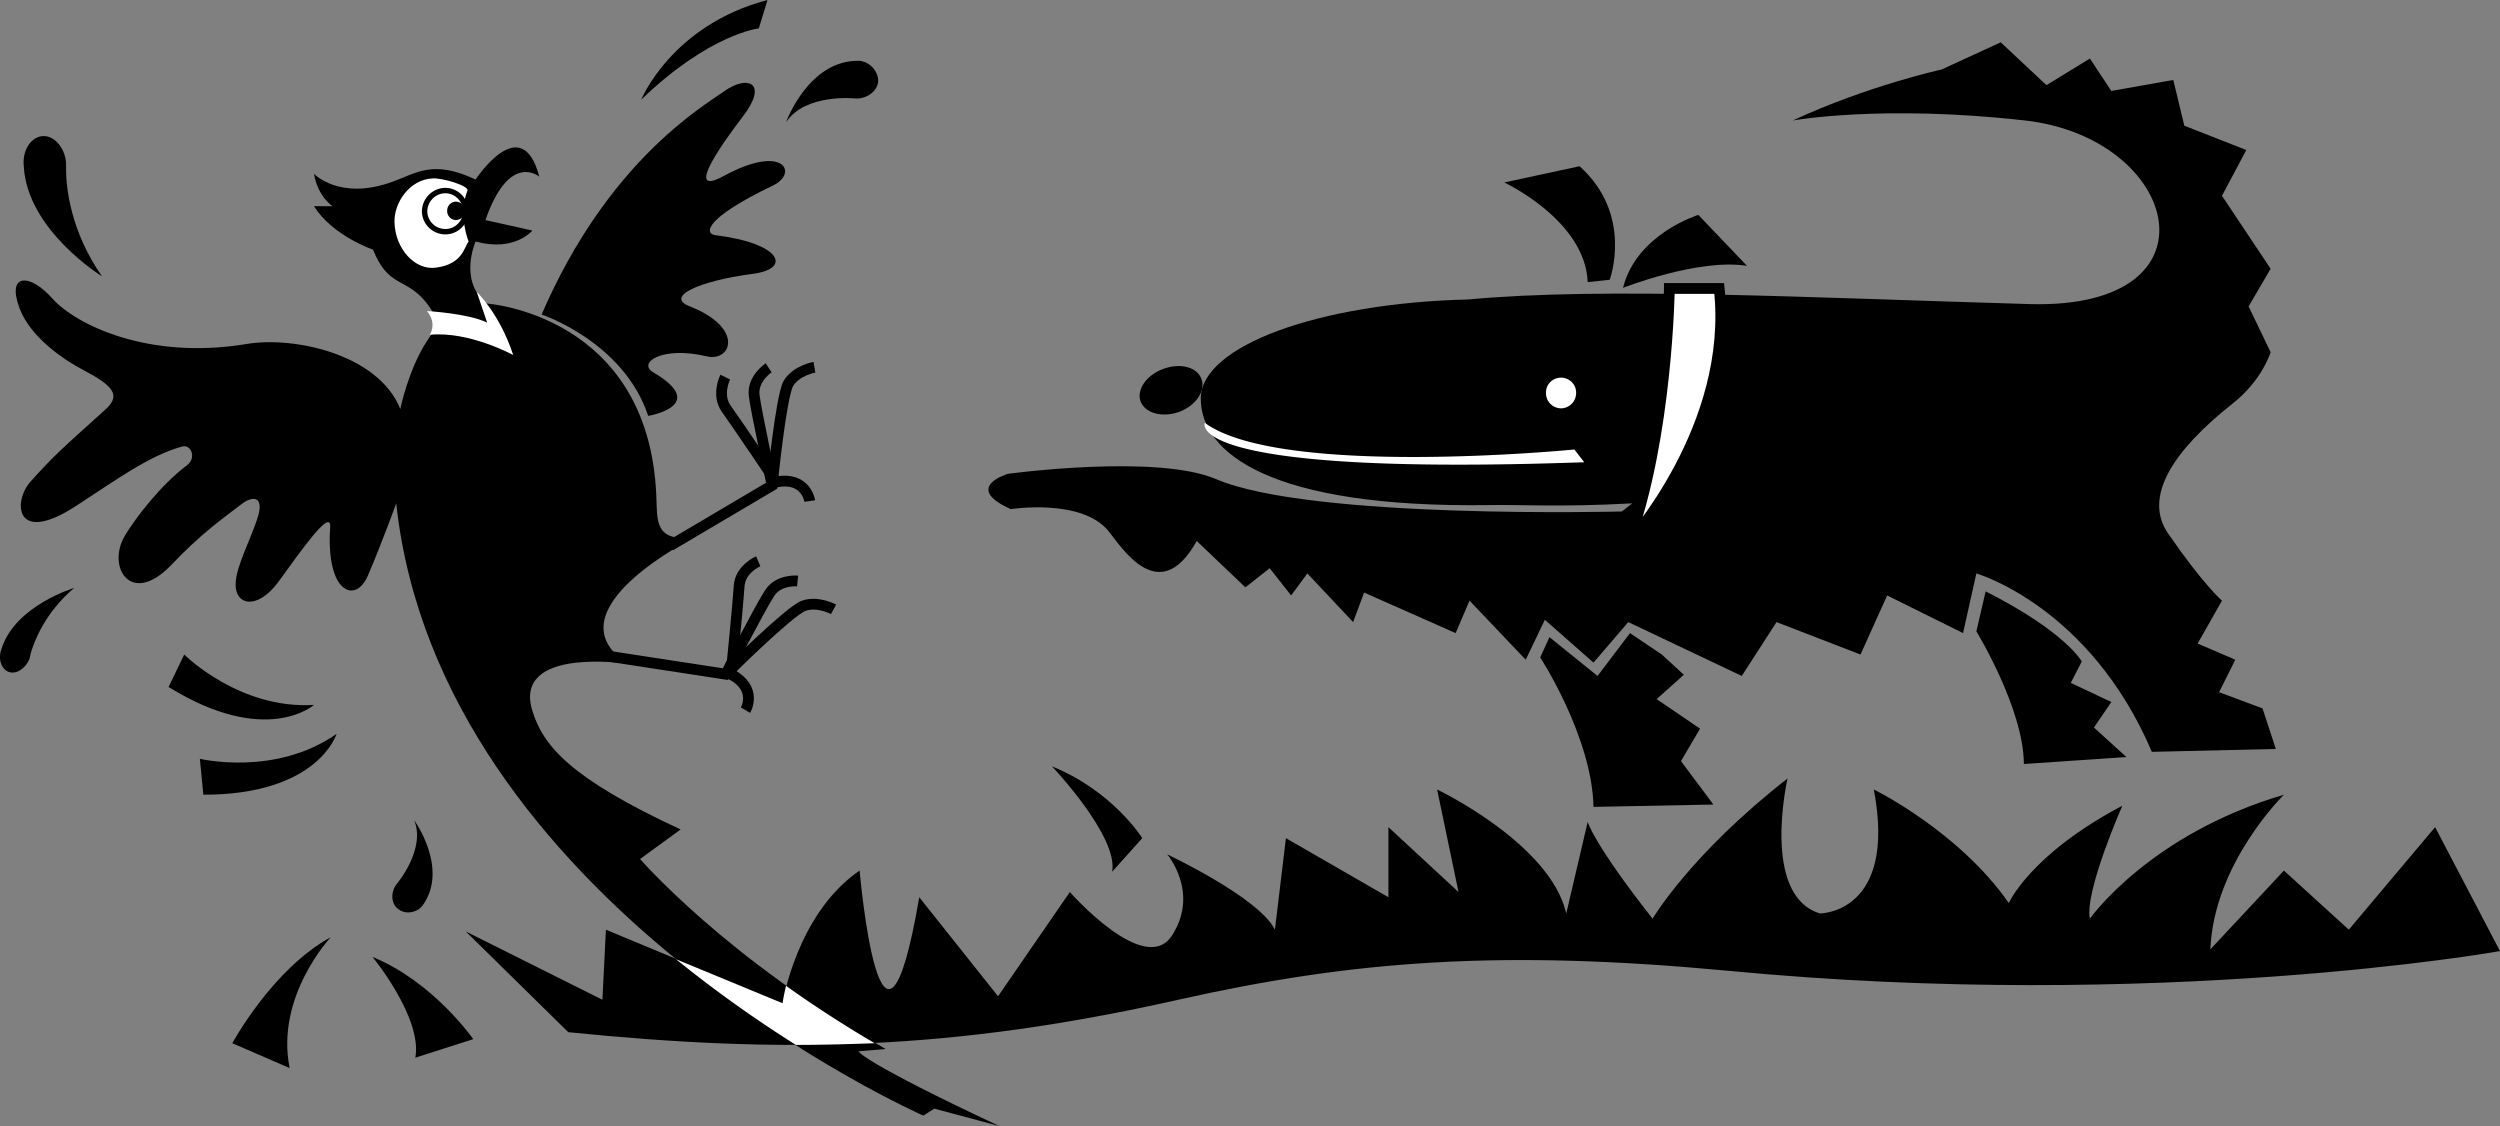 <svg xmlns="http://www.w3.org/2000/svg" width="431.606" height="194.398"><rect width="100%" height="100%" fill="#808080" stroke="none"/><path d="M158.703 154.898c-6.566 38.211-10.297-4.597-10.297-4.597-10.859 7.414-13.3 22.898-13.3 22.898l-30.5-12.699-.602 12.102L80.406 160.8l17.7 17.398c36.957 3.735 66.015 3.23 105.3-5.597 30.383-6.817 55.844-8.676 95-5 74.23 7.12 133.2-3.403 133.2-3.403l-11.2-21.398-14.902 17.699-11.2-10.2-12.698 13.598c.586-14.875 12.699-26.699 12.699-26.699-23.29 6.856-33.5 21.403-33.5 21.403-.965-4.614 5.601-19.5 5.601-19.5-15.879 8.367-19.601 16.796-19.601 16.796-8.7-12.464-23.301-19.597-23.301-19.597 4.047 21.414-9.3 21.398-9.3 21.398-10.247-3.09-5.598-23.3-5.598-23.3-16.758 13.07-23.301 24.203-23.301 24.203-10.223-12.997-11.2-16.704-11.2-16.704l-3.699 15.801c-2.777-12.094-22.3-21.398-22.3-21.398l3.699 17.7-12.102-11.2v12.098L222.004 144.7l-1.898 15.801c-2.77-5.578-18.602-13-18.602-13s5.586 6.488.902 13.898c-4.629 7.493-17.703-7.398-17.703-7.398l-12.398 18-13.602-17.102m44.903-83.797c2.867-1.102 4.601-3.63 3.8-5.704-.714-2.02-3.68-2.808-6.601-1.699-2.875 1.04-4.613 3.567-3.899 5.602.801 2.058 3.766 2.847 6.7 1.8M259.703 31.5l13-2.8c9.364 8.398 5.203 19.6 5.203 19.6l-3.8.4c-.422-10.669-14.403-17.2-14.403-17.2m33.5 5.602 8.403 8.796c-8.36-1.347-21.403 3.801-21.403 3.801 2.332-9.34 13-12.597 13-12.597"/><path d="m390.606 122.3-7.5-2.8 2.8-5.602-6.5-2.796 4.2-7.403s-3.121-2.644-9.301-11.597c-4.293-6.23.691-14.165 11.101-22.403 5.168-4.039 6.598-8.898 6.598-8.898l-3.8-7.903 3.8-6.5-8.398-12.597 4.199-7.903-10.7-4.199-1.902-7.898-10.699 1.898-3.7-5.597-7.5 4.597-7.898-7.398L335.203 12s-12.62 2.746-25.699 8.8c0 0 15.406-2.796 40.102 0 26.77 3.032 34.449 32.598.898 31.7-37.883-1.086-73.55-3-97-.8-25.797.609-46.203 8.015-46.2 17.1-.003 9.423 12.02 18.934 49.802 18.4 5.168-.114 12.015.394 24.699-.302l-1.801 1.403s-53.82 1.422-70.098-5.602c-10.312-4.37-35.902-.898-35.902-.898s-7.894 2.336.5 6.097c0 0 12.094-1.902 16.8 3.704 2.282 2.777 8.802 13.488 15.302 1.796l8.398 8 4.2-3.296 3.702 4.699L225.703 99l7.903 8.398 1.898-5.097 15.8 7 2.4-5.602 9.702 10.2 3.297-6.899 8.403 7.398 6-7 19.597 9.301 6-9.3 14.5 5.601 4.602-10.2 13.101 6.5 2.297-10.3s19.567 5.625 30.301 30.8l21.402-.5-2.3-7"/><path d="m265.906 113.5 1.598-3.5 8.3 6.7 5.602-7.4 5.5 3.7 3.797 3.5-4.699 4.2 7.5 5.1-3.3 5.598 5.6 7.5-20.698.403c-.254-12.09-9.2-25.801-9.2-25.801m75.297-4.5 1.602-6.898c13.773 6.949 16.601 12.097 16.601 12.097l-1.902 3.7 7 3.3-3 4.403 5.602 5.097-17.7 1.2c-.043-9.579-8.203-22.899-8.203-22.899"/><path fill="#fff" d="M269.504 70.5a2.652 2.652 0 0 0 2.602-2.7c.023-1.421-1.157-2.6-2.602-2.6-1.465 0-2.644 1.179-2.598 2.6-.047 1.49 1.133 2.669 2.598 2.7m2.301 7.102 1.699 2.199c-69.828 2.472-65.5-6.801-65.5-6.801 13.059 9.582 63.8 4.602 63.8 4.602M288.203 49.8h8.602c2.726 23.856-15.7 44.098-15.7 44.098 6.786-18.613 7.098-44.097 7.098-44.097"/><path fill="none" stroke="#000" stroke-width="1.862" d="M288.203 49.8h8.602c2.726 23.856-15.7 44.098-15.7 44.098 6.786-18.613 7.098-44.097 7.098-44.097zm0 0"/><path d="M64.305 165.2c10.527 4.312 17.398 14.198 17.398 14.198l-10 3.204c1.266-6.88-7.398-17.403-7.398-17.403M181.606 132.3c10.582 4.302 15.597 12.4 15.597 12.4l-5.199 5.8c1.113-6.105-10.398-18.2-10.398-18.2m-124.5 29.5c-10.036 5.446-17 18.302-17 18.302l9.898 4.296c-2.496-12.402 7.102-22.597 7.102-22.597M34.504 131l.602 6.2c19.855.023 23-10.5 23-10.5-10.598 7.421-23.602 4.3-23.602 4.3m-2.699-18-2.7 5.602c16.876 10.441 25.098 3.097 25.098 3.097-12.941.793-22.398-8.699-22.398-8.699M131.004 4.898l1.5-4.898c-16.562 4.344-21.8 17.2-21.8 17.2 11.788-11.356 20.3-12.302 20.3-12.302M147.703 17s-8.68-.934-12 4.102c0 0 3.907-10.868 12.703-10.602 1.746.18 3.297 1.805 3.2 3.602-.168 1.773-2.145 3.02-3.903 2.898M68.504 152.602s5.066-5.989 3-11c0 0 6.098 8.414 1.402 14.796-.992 1.22-2.988 1.543-4.203.5-1.3-.968-1.222-3.07-.199-4.296M4.106 28.7c.566 11.034 13.5 19 13.5 19-5.5-7.845-6.196-15.524-6.2-18.4-.004-.421.012-.827 0-1.3-.277-2.64-2.113-4.668-4.101-4.5-2.047.203-3.48 2.535-3.2 5.2m-3.8 83.198c2.367-7.359 12.5-10.398 12.5-10.398-5.09 4.309-6.953 9.379-7.5 11.3-.059.302-.121.583-.2.9-.683 1.734-2.292 2.769-3.601 2.3-1.352-.516-1.898-2.352-1.2-4.102"/><path d="M68.406 86.898c7.434 68.875 91 105.704 91 105.704l1.899-1.204 11.199 3c-23.781-11.148-24.3-12.898-24.3-12.898l4.702-.398c-27.468-15.547-42.402-32.801-42.402-32.801l7-5.102c-19.078-8.847-23.734-14.433-25.598-20.5-3.425-11.125 16.5-8.097 16.5-8.097-14.132-9.16 11.797-22 11.797-22-7.418 1.312-6.687-2.961-6.898-7.102-1.371-31.246-29.301-33.102-29.301-33.102C79.102 48.43 82.106 41.7 82.106 41.7c6.773 1.84 9.8-1.898 9.8-1.898L83.805 38c4.144-11.922 9.3-7.5 9.3-7.5-3.062-11.64-11 .5-11 .5-7.43-3.527-10.296-1.047-14.402.398C58.61 34.691 54.203 30 54.203 30c.68 3.992 3.203 5.602 3.203 5.602h-3.203c3.242 5.144 10.203 7.5 10.203 7.5 2.586 6.492 5.47 4.8 8.899 8.796 2.535 3.051 2.305 4.215.398 7-3.195 4.868-4.597 11.704-4.597 11.704-3.743-9.364-18.18-12.625-26.602-11.204-16.727 2.77-29.285-3.207-33.5-7.898-3.719-4.234-7.988-4.504-5.598 1.8 1.88 4.91 7.504 8.798 11.2 10.7 4.886 2.594 6.28 4.223 3.699 6.602-7.567 6.847-8.594 7.632-13 12.5C2.21 86.527 2.492 94.3 13.203 87.3c6.824-4.434 12.5-8.61 18.203-10.2 1.59-.496 2.559 1.981.899 3.2-4.664 3.523-8.871 9.101-10.7 12.097-3.277 5.399.942 12.422 7.899 5.204 5.356-5.63 8.984-8.086 12.102-10.5 2.101-1.649 4.129-1.438 2.8 2.5-1.164 3.535-3.492 7.96-3.703 10.796-.375 4.16 3.703 5.082 7.403 0 3.75-5.164 9.105-12.847 8.898-9.398-.785 11.43 4.398 13.316 6.5 8.398 2.457-5.714 4.902-12.5 4.902-12.5"/><path d="M111.906 71.8c-4.242-12.812-18.402-17.5-18.402-17.5 11.363-26.28 27.54-35.741 31.602-38.6 3.98-2.817 7.707-1.419 3 4.6-6.211 8.173-8.672 13.153-3 10 10.265-5.542 12.73-.405 8.398 1.7-12.102 5.797-11.871 8.36-10 8.602 11.426 1.418 13.305 5.843 6.3 6.699-9.1 1.207-15.124 3.918-10.698 5.597 9.515 3.758 7.132 9.711 2.8 8.602-7.722-1.816-11.914 1.21-9.101 2.8 9.746 5.74-.899 7.5-.899 7.5"/><path fill="#fff" d="M80.906 41.7c-.789.952-1.004 3.886-5.601 4.5-3.64.562-7.125-3.266-7.2-7.9-.074-3.21 2.508-7.312 6.598-7.5 1.625-.109 6.285 1.262 6 2.098-1.683 4.282.203 8.801.203 8.801"/><path fill="#fff" d="M76.906 40c1.918 0 3.504-1.586 3.5-3.5.004-1.996-1.582-3.582-3.5-3.602a3.623 3.623 0 0 0-3.601 3.602c.023 1.914 1.61 3.5 3.601 3.5"/><path fill="none" stroke="#000" stroke-width=".931" d="M76.906 40c1.918 0 3.504-1.586 3.5-3.5.004-1.996-1.582-3.582-3.5-3.602a3.623 3.623 0 0 0-3.601 3.602c.023 1.914 1.61 3.5 3.601 3.5zm0 0"/><path d="M78.703 38c.883-.035 1.586-.734 1.602-1.602-.016-.863-.719-1.562-1.602-1.597-.843.035-1.543.734-1.5 1.597-.043.868.657 1.567 1.5 1.602"/><path fill="#fff" d="M73.703 53.7c1.828 2.144.5 4.1.5 4.1 6.797-.675 14.403 3.5 14.403 3.5-2.364-7.202-6.301-10.902-6.301-10.902l1.8 5.301c-3.218-1.601-10.402-2-10.402-2"/><path fill="none" stroke="#000" stroke-width="1.862" d="m105.106 113.3 20.199 3.098s10.883-10.84 13.398-11.796c2.453-.907 5.203.597 5.203.597"/><path fill="none" stroke="#000" stroke-width="1.862" d="M125.305 116.398s5.914-11.46 7.5-13.898c1.52-2.531 4.898-2.2 4.898-2.2"/><path fill="none" stroke="#000" stroke-width="1.862" d="M130.906 96.898s-3.14 1.34-3.3 4.301c-.168 2.887-1.403 15.2-1.403 15.2 4.707 2.507 2.5 6.203 2.5 6.203m-13-28.402 17.602-10.4s1.504-15.269 2.8-17.6c1.368-2.255 4.5-2.802 4.5-2.802"/><path fill="none" stroke="#000" stroke-width="1.862" d="M133.305 83.8s-2.735-12.6-3.102-15.5c-.375-2.913 2.5-4.8 2.5-4.8"/><path fill="none" stroke="#000" stroke-width="1.862" d="M125.203 65.102s-1.547 3.097.203 5.5c1.7 2.332 8.598 12.597 8.598 12.597 5.172-.992 5.8 3.301 5.8 3.301"/><path fill="#fff" d="m135.106 173.2-18.403-7.598a216.432 216.432 0 0 0 20.703 14.796c4.5-.004 9.02-.125 13.598-.296a203.847 203.847 0 0 1-15.3-9.903c-.446 1.86-.598 3-.598 3"/></svg>
